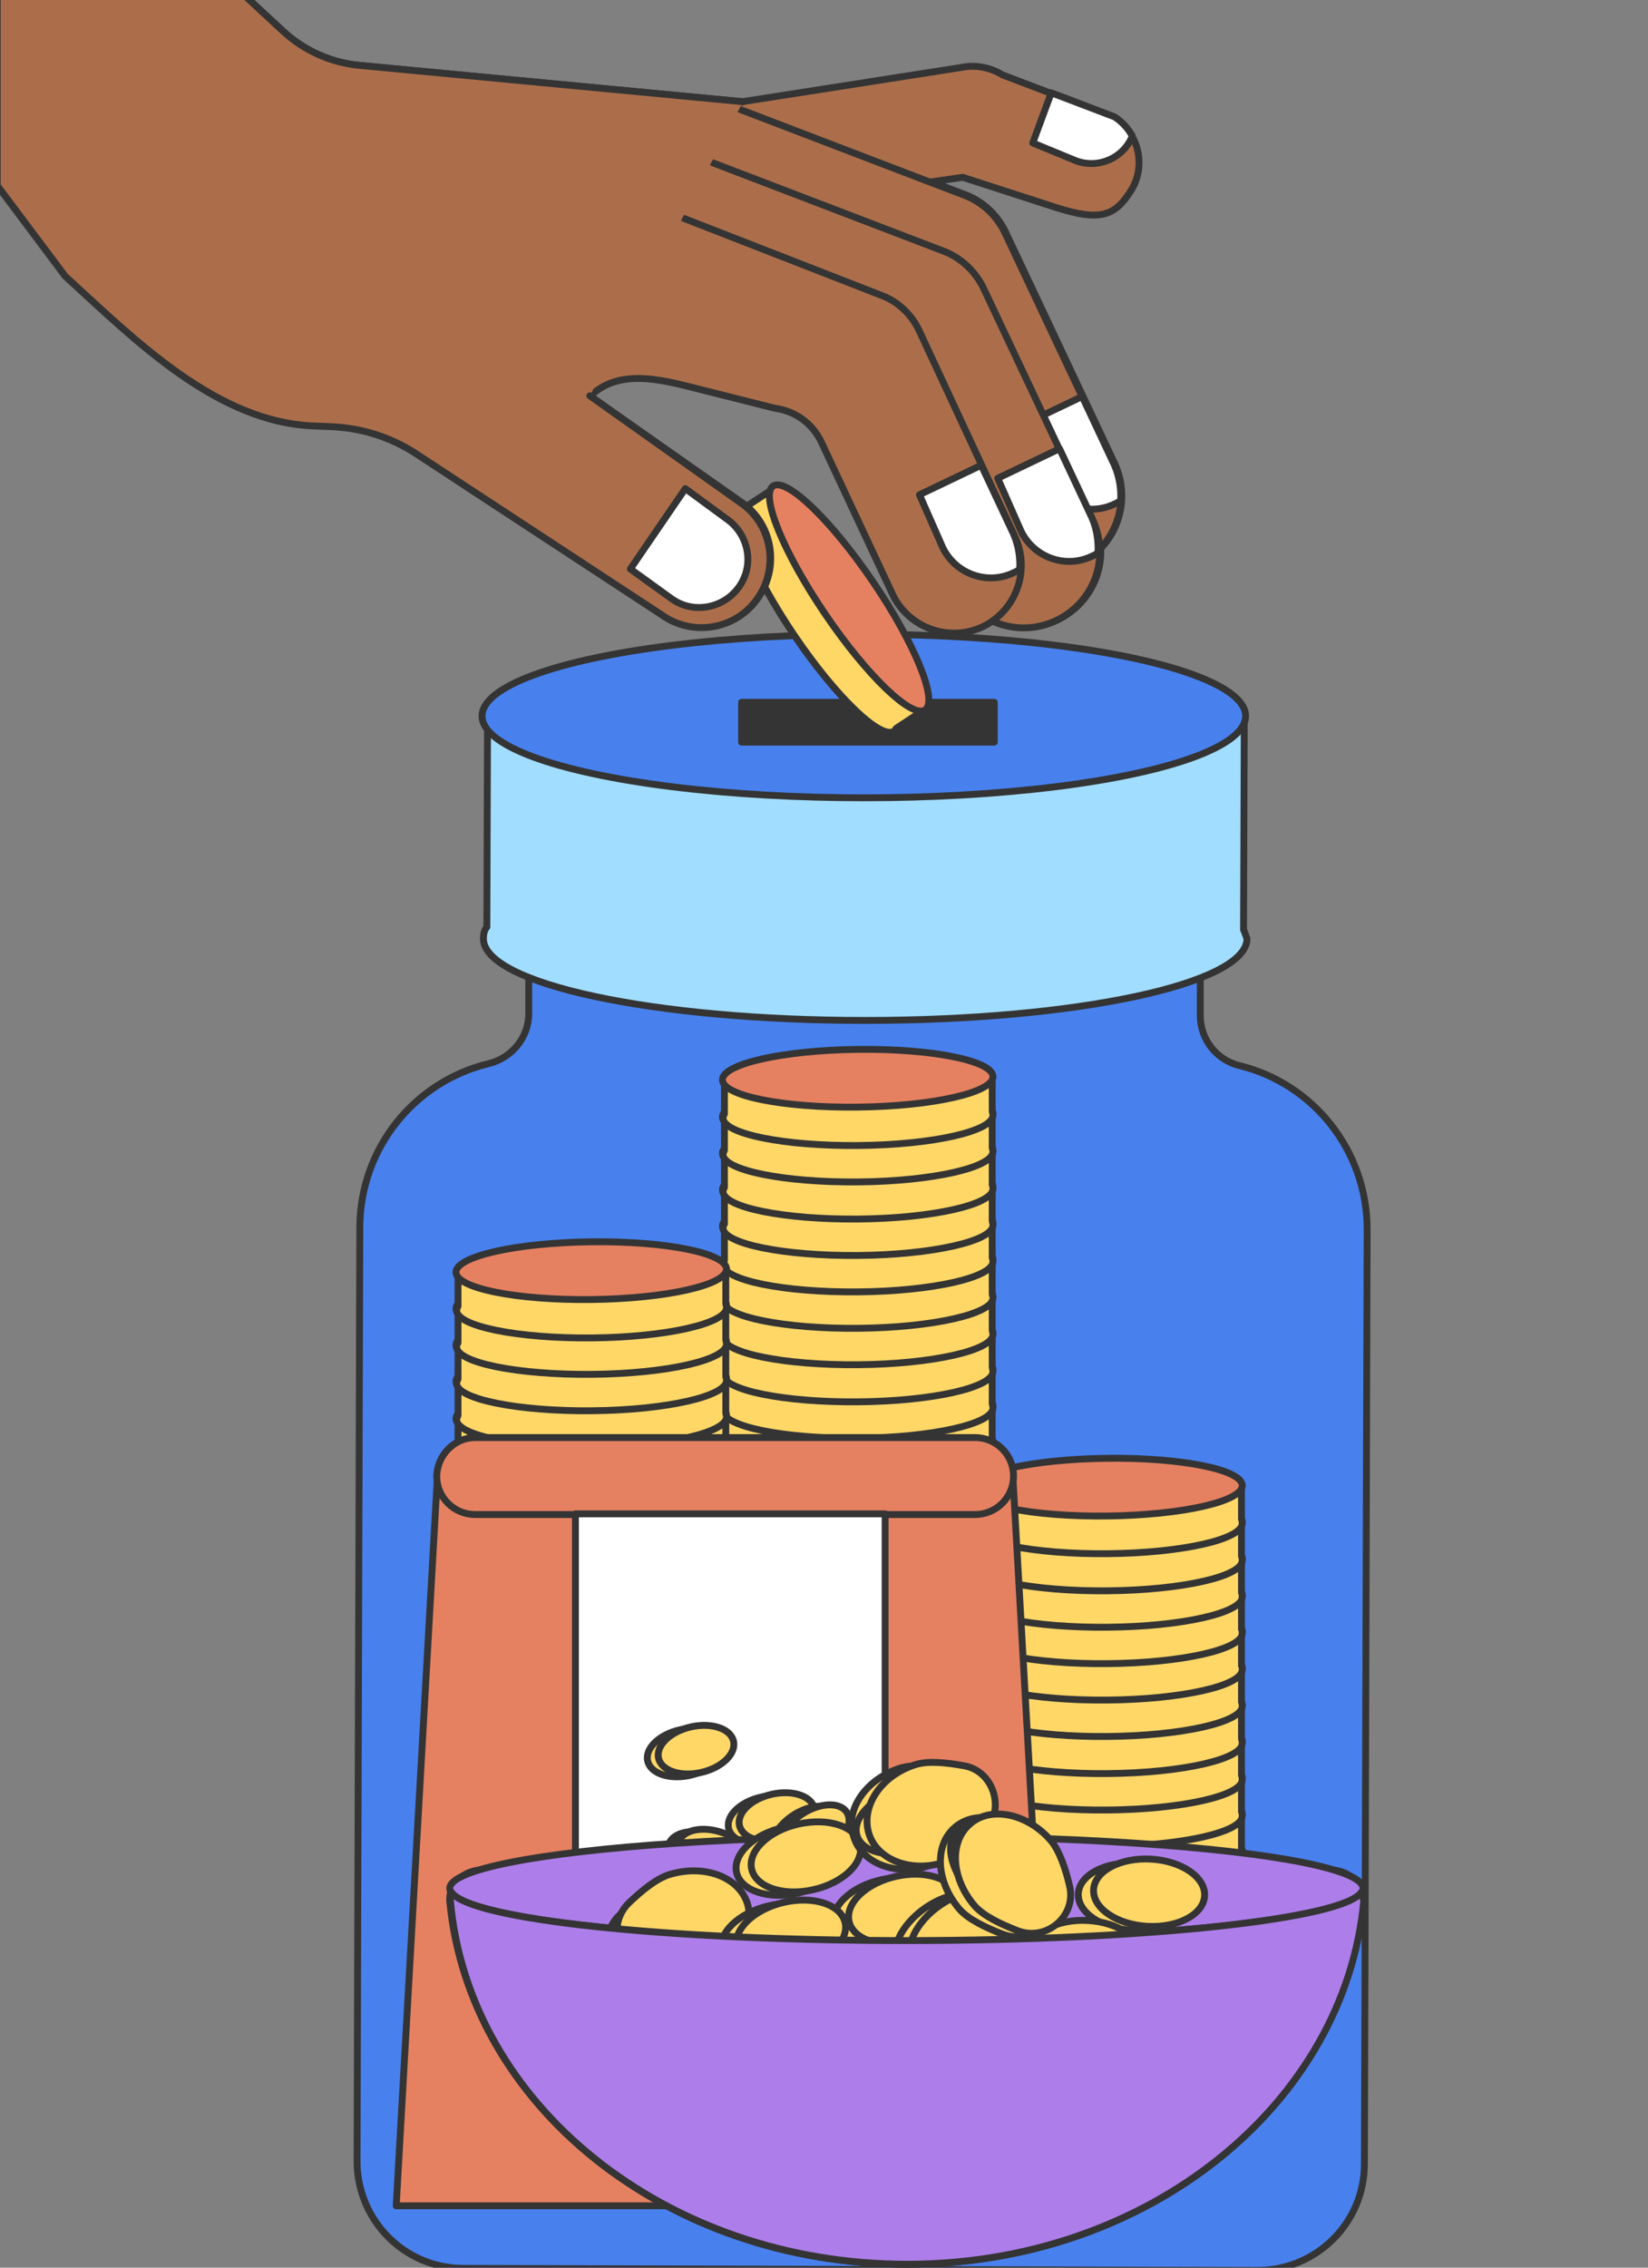 <?xml version="1.0" encoding="UTF-8"?>
<!-- Generator: Adobe Illustrator 27.9.1, SVG Export Plug-In . SVG Version: 6.00 Build 0)  -->
<svg xmlns="http://www.w3.org/2000/svg" xmlns:xlink="http://www.w3.org/1999/xlink" version="1.1" id="Calque_1" x="0px" y="0px" viewBox="0 0 240 330" style="enable-background:new 0 0 240 330;" xml:space="preserve">
<rect x="0" y="0" width="240" height="330" fill="#808080" stroke="none"/>
<style type="text/css">
	.st0{fill:#4881EE;stroke:#343434;stroke-linecap:round;stroke-linejoin:round;}
	.st1{fill:#A1DDFF;stroke:#343434;stroke-linecap:round;stroke-linejoin:round;}
	.st2{fill:#343434;stroke:#343434;stroke-linecap:round;stroke-linejoin:round;}
	.st3{fill:#FED767;stroke:#343434;stroke-linecap:round;stroke-linejoin:round;}
	.st4{fill:#E58161;stroke:#343434;stroke-linecap:round;stroke-linejoin:round;}
	.st5{fill:#FFFFFF;stroke:#343434;stroke-linecap:round;stroke-linejoin:round;}
	.st6{fill:#AD7EEA;stroke:#343434;stroke-linecap:round;stroke-linejoin:round;}
	.st7{fill:#AC6E4A;stroke:#343434;stroke-linecap:round;stroke-linejoin:round;}
</style>
<g id="Calque_5">
	<path class="st0" d="M174.8,147.8l0-11.5L77,136l0,11.5c0,3.5-2.5,6.5-5.9,7.3c-10.7,2.6-18.6,12.2-18.7,23.7l-0.4,136   c0,8.6,6.9,15.6,15.5,15.6l115.6,0.3c8.6,0,15.6-6.9,15.6-15.5l0.4-136c0-11.5-7.9-21.2-18.5-23.8   C177.2,154.3,174.8,151.3,174.8,147.8L174.8,147.8z"></path>
	<path class="st1" d="M181.1,135.3l0.1-29.8l-110.2-0.3l-0.1,29.7c-0.4,0.5-0.5,1.1-0.5,1.7c0,6.6,24.9,11.9,55.6,11.9   s55.6-5.3,55.6-11.9C181.4,136.1,181.3,135.7,181.1,135.3z"></path>
	<ellipse class="st0" cx="125.8" cy="104.2" rx="55.6" ry="11.9"></ellipse>
	<rect x="108" y="102.2" class="st2" width="36.8" height="5.8"></rect>
	<path class="st3" d="M130.5,106l3.8-2.5l-21.8-32.3l-3.8,2.5c-0.2,0-0.4,0.1-0.6,0.2c-1.9,1.3,1.5,9.6,7.6,18.6   s12.6,15.2,14.5,13.9C130.3,106.3,130.4,106.2,130.5,106z"></path>
	<ellipse transform="matrix(0.827 -0.562 0.562 0.827 -27.536 84.59)" class="st4" cx="123.7" cy="87" rx="4.2" ry="19.7"></ellipse>
</g>
<g>
	<g id="Calque_5_00000111149056193184622940000013417673782785950387_">
		<path class="st3" d="M180.8,274.3l0-4.5l-39,0.4l0,4.5c-0.1,0.2-0.2,0.4-0.2,0.6c0,2.3,8.9,4.1,19.7,4c10.9-0.1,19.6-2.1,19.6-4.4    C180.9,274.6,180.9,274.5,180.8,274.3z"></path>
		
			<ellipse transform="matrix(1 -1.212340e-02 1.212340e-02 1 -3.256 1.974)" class="st4" cx="161.2" cy="269.6" rx="19.7" ry="4.2"></ellipse>
	</g>
	<g id="Calque_5_00000078025364977426544360000011297332708782933397_">
		<path class="st3" d="M180.8,269l0-4.5l-39,0.4l0,4.5c-0.1,0.2-0.2,0.4-0.2,0.6c0,2.3,8.9,4.1,19.7,4c10.9-0.1,19.6-2.1,19.6-4.4    C180.9,269.3,180.9,269.2,180.8,269z"></path>
		
			<ellipse transform="matrix(1 -1.212340e-02 1.212340e-02 1 -3.192 1.974)" class="st4" cx="161.2" cy="264.2" rx="19.7" ry="4.2"></ellipse>
	</g>
	<g id="Calque_5_00000078015264443856884820000000725204434275278495_">
		<path class="st3" d="M180.8,263.7l0-4.5l-39,0.4l0,4.5c-0.1,0.2-0.2,0.4-0.2,0.6c0,2.3,8.9,4.1,19.7,4c10.9-0.1,19.6-2.1,19.6-4.4    C180.9,264,180.9,263.8,180.8,263.7z"></path>
		
			<ellipse transform="matrix(1 -1.212340e-02 1.212340e-02 1 -3.127 1.974)" class="st4" cx="161.2" cy="258.9" rx="19.7" ry="4.2"></ellipse>
	</g>
	<g id="Calque_5_00000096052854079759500040000017255596052839547274_">
		<path class="st3" d="M180.8,258.4l0-4.5l-39,0.4l0,4.5c-0.1,0.2-0.2,0.4-0.2,0.6c0,2.3,8.9,4.1,19.7,4c10.9-0.1,19.6-2.1,19.6-4.4    C180.9,258.7,180.9,258.5,180.8,258.4z"></path>
		
			<ellipse transform="matrix(1 -1.212340e-02 1.212340e-02 1 -3.063 1.973)" class="st4" cx="161.2" cy="253.6" rx="19.7" ry="4.2"></ellipse>
	</g>
	<g id="Calque_5_00000011726163353161640680000015332657783785963962_">
		<path class="st3" d="M180.8,253.1l0-4.5l-39,0.4l0,4.5c-0.1,0.2-0.2,0.4-0.2,0.6c0,2.3,8.9,4.1,19.7,4c10.9-0.1,19.6-2.1,19.6-4.4    C180.9,253.4,180.9,253.2,180.8,253.1z"></path>
		
			<ellipse transform="matrix(1 -1.212340e-02 1.212340e-02 1 -2.998 1.973)" class="st4" cx="161.2" cy="248.3" rx="19.7" ry="4.2"></ellipse>
	</g>
	<g id="Calque_5_00000016795233708593612820000016157546575346383748_">
		<path class="st3" d="M180.8,247.7l0-4.5l-39,0.4l0,4.5c-0.1,0.2-0.2,0.4-0.2,0.6c0,2.3,8.9,4.1,19.7,4c10.9-0.1,19.6-2.1,19.6-4.4    C180.9,248,180.9,247.9,180.8,247.7z"></path>
		
			<ellipse transform="matrix(1 -1.212340e-02 1.212340e-02 1 -2.934 1.972)" class="st4" cx="161.2" cy="243" rx="19.7" ry="4.2"></ellipse>
	</g>
	<g id="Calque_5_00000031907343352761628830000010945523332223027105_">
		<path class="st3" d="M180.8,242.4l0-4.5l-39,0.4l0,4.5c-0.1,0.2-0.2,0.4-0.2,0.6c0,2.3,8.9,4.1,19.7,4c10.9-0.1,19.6-2.1,19.6-4.4    C180.9,242.7,180.9,242.6,180.8,242.4z"></path>
		
			<ellipse transform="matrix(1 -1.212340e-02 1.212340e-02 1 -2.869 1.972)" class="st4" cx="161.2" cy="237.6" rx="19.7" ry="4.2"></ellipse>
	</g>
	<g id="Calque_5_00000012452372483628942540000005157823061223288742_">
		<path class="st3" d="M180.8,237.1l0-4.5l-39,0.4l0,4.5c-0.1,0.2-0.2,0.4-0.2,0.6c0,2.3,8.9,4.1,19.7,4c10.9-0.1,19.6-2.1,19.6-4.4    C180.9,237.4,180.9,237.2,180.8,237.1z"></path>
		
			<ellipse transform="matrix(1 -1.212340e-02 1.212340e-02 1 -2.805 1.972)" class="st4" cx="161.2" cy="232.3" rx="19.7" ry="4.2"></ellipse>
	</g>
	<g id="Calque_5_00000183236752474391665850000004860262299778228630_">
		<path class="st3" d="M180.8,231.8l0-4.5l-39,0.4l0,4.5c-0.1,0.2-0.2,0.4-0.2,0.6c0,2.3,8.9,4.1,19.7,4c10.9-0.1,19.6-2.1,19.6-4.4    C180.9,232.1,180.9,231.9,180.8,231.8z"></path>
		
			<ellipse transform="matrix(1 -1.212340e-02 1.212340e-02 1 -2.74 1.971)" class="st4" cx="161.2" cy="227" rx="19.7" ry="4.2"></ellipse>
	</g>
	<g id="Calque_5_00000149343235833051499680000001788663977209995162_">
		<path class="st3" d="M180.8,226.5l0-4.5l-39,0.4l0,4.5c-0.1,0.2-0.2,0.4-0.2,0.6c0,2.3,8.9,4.1,19.7,4c10.9-0.1,19.6-2.1,19.6-4.4    C180.9,226.8,180.9,226.6,180.8,226.5z"></path>
		
			<ellipse transform="matrix(1 -1.212340e-02 1.212340e-02 1 -2.676 1.971)" class="st4" cx="161.2" cy="221.7" rx="19.7" ry="4.2"></ellipse>
	</g>
	<g id="Calque_5_00000057835914887684871010000006687279253812885897_">
		<path class="st3" d="M180.8,221.1l0-4.5l-39,0.4l0,4.5c-0.1,0.2-0.2,0.4-0.2,0.6c0,2.3,8.9,4.1,19.7,4c10.9-0.1,19.6-2.1,19.6-4.4    C180.9,221.4,180.9,221.3,180.8,221.1z"></path>
		
			<ellipse transform="matrix(1 -1.212340e-02 1.212340e-02 1 -2.611 1.97)" class="st4" cx="161.2" cy="216.4" rx="19.7" ry="4.2"></ellipse>
	</g>
</g>
<g>
	<g id="Calque_5_00000128477211799333096030000002893777605810485436_">
		<path class="st3" d="M144.5,214.9l0-4.5l-39,0.4l0,4.5c-0.1,0.2-0.2,0.4-0.2,0.6c0,2.3,8.9,4.1,19.7,4s19.6-2.1,19.6-4.4    C144.6,215.2,144.5,215.1,144.5,214.9z"></path>
		
			<ellipse transform="matrix(1 -1.212340e-02 1.212340e-02 1 -2.538 1.529)" class="st4" cx="124.9" cy="210.1" rx="19.7" ry="4.2"></ellipse>
	</g>
	<g id="Calque_5_00000126288439314893750260000007150648583119112087_">
		<path class="st3" d="M144.5,209.6l0-4.5l-39,0.4l0,4.5c-0.1,0.2-0.2,0.4-0.2,0.6c0,2.3,8.9,4.1,19.7,4c10.9-0.1,19.6-2.1,19.6-4.4    C144.6,209.9,144.5,209.8,144.5,209.6z"></path>
		
			<ellipse transform="matrix(1 -1.212340e-02 1.212340e-02 1 -2.474 1.529)" class="st4" cx="124.9" cy="204.8" rx="19.7" ry="4.2"></ellipse>
	</g>
	<g id="Calque_5_00000023966769667573502340000008951128499414070676_">
		<path class="st3" d="M144.5,204.3l0-4.5l-39,0.4l0,4.5c-0.1,0.2-0.2,0.4-0.2,0.6c0,2.3,8.9,4.1,19.7,4s19.6-2.1,19.6-4.4    C144.6,204.6,144.5,204.4,144.5,204.3z"></path>
		
			<ellipse transform="matrix(1 -1.212340e-02 1.212340e-02 1 -2.409 1.528)" class="st4" cx="124.9" cy="199.5" rx="19.7" ry="4.2"></ellipse>
	</g>
	<g id="Calque_5_00000101821583972837752820000003211689570122133139_">
		<path class="st3" d="M144.5,199l0-4.5l-39,0.4l0,4.5c-0.1,0.2-0.2,0.4-0.2,0.6c0,2.3,8.9,4.1,19.7,4c10.9-0.1,19.6-2.1,19.6-4.4    C144.6,199.3,144.5,199.1,144.5,199z"></path>
		
			<ellipse transform="matrix(1 -1.212340e-02 1.212340e-02 1 -2.345 1.528)" class="st4" cx="124.9" cy="194.2" rx="19.7" ry="4.2"></ellipse>
	</g>
	<g id="Calque_5_00000181776515207070961320000002659073989538992259_">
		<path class="st3" d="M144.5,193.6l0-4.5l-39,0.4l0,4.5c-0.1,0.2-0.2,0.4-0.2,0.6c0,2.3,8.9,4.1,19.7,4s19.6-2.1,19.6-4.4    C144.6,193.9,144.5,193.8,144.5,193.6z"></path>
		
			<ellipse transform="matrix(1 -1.212340e-02 1.212340e-02 1 -2.28 1.528)" class="st4" cx="124.9" cy="188.9" rx="19.7" ry="4.2"></ellipse>
	</g>
	<g id="Calque_5_00000155836736552693617530000003282388346489635460_">
		<path class="st3" d="M144.5,188.3l0-4.5l-39,0.4l0,4.5c-0.1,0.2-0.2,0.4-0.2,0.6c0,2.3,8.9,4.1,19.7,4s19.6-2.1,19.6-4.4    C144.6,188.6,144.5,188.5,144.5,188.3z"></path>
		
			<ellipse transform="matrix(1 -1.212340e-02 1.212340e-02 1 -2.216 1.527)" class="st4" cx="124.9" cy="183.5" rx="19.7" ry="4.2"></ellipse>
	</g>
	<g id="Calque_5_00000044870168525938876750000000360036022821047740_">
		<path class="st3" d="M144.5,183l0-4.5l-39,0.4l0,4.5c-0.1,0.2-0.2,0.4-0.2,0.6c0,2.3,8.9,4.1,19.7,4s19.6-2.1,19.6-4.4    C144.6,183.3,144.5,183.1,144.5,183z"></path>
		
			<ellipse transform="matrix(1 -1.212340e-02 1.212340e-02 1 -2.151 1.527)" class="st4" cx="124.9" cy="178.2" rx="19.7" ry="4.2"></ellipse>
	</g>
	<g id="Calque_5_00000181047178185855353080000016100245149675956395_">
		<path class="st3" d="M144.5,177.7l0-4.5l-39,0.4l0,4.5c-0.1,0.2-0.2,0.4-0.2,0.6c0,2.3,8.9,4.1,19.7,4s19.6-2.1,19.6-4.4    C144.6,178,144.5,177.8,144.5,177.7z"></path>
		
			<ellipse transform="matrix(1 -1.212340e-02 1.212340e-02 1 -2.087 1.526)" class="st4" cx="124.9" cy="172.9" rx="19.7" ry="4.2"></ellipse>
	</g>
	<g id="Calque_5_00000123429980772287459250000012736405125472190093_">
		<path class="st3" d="M144.5,172.4l0-4.5l-39,0.4l0,4.5c-0.1,0.2-0.2,0.4-0.2,0.6c0,2.3,8.9,4.1,19.7,4s19.6-2.1,19.6-4.4    C144.6,172.7,144.5,172.5,144.5,172.4z"></path>
		
			<ellipse transform="matrix(1 -1.212340e-02 1.212340e-02 1 -2.022 1.526)" class="st4" cx="124.9" cy="167.6" rx="19.7" ry="4.2"></ellipse>
	</g>
	<g id="Calque_5_00000150079995502433268460000006061202354863671460_">
		<path class="st3" d="M144.5,167l0-4.5l-39,0.4l0,4.5c-0.1,0.2-0.2,0.4-0.2,0.6c0,2.3,8.9,4.1,19.7,4s19.6-2.1,19.6-4.4    C144.6,167.3,144.5,167.2,144.5,167z"></path>
		
			<ellipse transform="matrix(1 -1.212340e-02 1.212340e-02 1 -1.958 1.526)" class="st4" cx="124.9" cy="162.3" rx="19.7" ry="4.2"></ellipse>
	</g>
	<g id="Calque_5_00000086687523426131739550000015104321504897108114_">
		<path class="st3" d="M144.5,161.7l0-4.5l-39,0.4l0,4.5c-0.1,0.2-0.2,0.4-0.2,0.6c0,2.3,8.9,4.1,19.7,4c10.9-0.1,19.6-2.1,19.6-4.4    C144.6,162,144.5,161.9,144.5,161.7z"></path>
		
			<ellipse transform="matrix(1 -1.212340e-02 1.212340e-02 1 -1.893 1.525)" class="st4" cx="124.9" cy="156.9" rx="19.7" ry="4.2"></ellipse>
	</g>
</g>
<g>
	<g id="Calque_5_00000165913231784492211780000013859861866526262185_">
		<path class="st3" d="M105.7,242.9l0-4.5l-39,0.4l0,4.5c-0.1,0.2-0.2,0.4-0.2,0.6c0,2.3,8.9,4.1,19.7,4c10.9-0.1,19.6-2.1,19.6-4.4    C105.8,243.2,105.7,243,105.7,242.9z"></path>
		
			<ellipse transform="matrix(1 -1.212340e-02 1.212340e-02 1 -2.88 1.061)" class="st4" cx="86.1" cy="238.1" rx="19.7" ry="4.2"></ellipse>
	</g>
	<g id="Calque_5_00000054223808520732597580000001004762267339853708_">
		<path class="st3" d="M105.7,237.5l0-4.5l-39,0.4l0,4.5c-0.1,0.2-0.2,0.4-0.2,0.6c0,2.3,8.9,4.1,19.7,4s19.6-2.1,19.6-4.4    C105.8,237.8,105.7,237.7,105.7,237.5z"></path>
		
			<ellipse transform="matrix(1 -1.212340e-02 1.212340e-02 1 -2.816 1.06)" class="st4" cx="86.1" cy="232.8" rx="19.7" ry="4.2"></ellipse>
	</g>
	<g id="Calque_5_00000106830294561701858950000004037730709390868123_">
		<path class="st3" d="M105.7,232.2l0-4.5l-39,0.4l0,4.5c-0.1,0.2-0.2,0.4-0.2,0.6c0,2.3,8.9,4.1,19.7,4s19.6-2.1,19.6-4.4    C105.8,232.5,105.7,232.4,105.7,232.2z"></path>
		
			<ellipse transform="matrix(1 -1.212340e-02 1.212340e-02 1 -2.751 1.06)" class="st4" cx="86.1" cy="227.4" rx="19.7" ry="4.2"></ellipse>
	</g>
	<g id="Calque_5_00000050632073313693783570000009058829086781136794_">
		<path class="st3" d="M105.7,226.9l0-4.5l-39,0.4l0,4.5c-0.1,0.2-0.2,0.4-0.2,0.6c0,2.3,8.9,4.1,19.7,4s19.6-2.1,19.6-4.4    C105.8,227.2,105.7,227,105.7,226.9z"></path>
		
			<ellipse transform="matrix(1 -1.212340e-02 1.212340e-02 1 -2.687 1.06)" class="st4" cx="86.1" cy="222.1" rx="19.7" ry="4.2"></ellipse>
	</g>
	<g id="Calque_5_00000008132128447776170130000015396852274980955797_">
		<path class="st3" d="M105.7,221.6l0-4.5l-39,0.4l0,4.5c-0.1,0.2-0.2,0.4-0.2,0.6c0,2.3,8.9,4.1,19.7,4s19.6-2.1,19.6-4.4    C105.8,221.9,105.7,221.7,105.7,221.6z"></path>
		
			<ellipse transform="matrix(1 -1.212340e-02 1.212340e-02 1 -2.622 1.059)" class="st4" cx="86.1" cy="216.8" rx="19.7" ry="4.2"></ellipse>
	</g>
	<g id="Calque_5_00000155104497378237968410000009946925532306589315_">
		<path class="st3" d="M105.7,216.3l0-4.5l-39,0.4l0,4.5c-0.1,0.2-0.2,0.4-0.2,0.6c0,2.3,8.9,4.1,19.7,4s19.6-2.1,19.6-4.4    C105.8,216.6,105.7,216.4,105.7,216.3z"></path>
		
			<ellipse transform="matrix(1 -1.212340e-02 1.212340e-02 1 -2.558 1.059)" class="st4" cx="86.1" cy="211.5" rx="19.7" ry="4.2"></ellipse>
	</g>
	<g id="Calque_5_00000124858767092736656390000001277626363718580646_">
		<path class="st3" d="M105.7,210.9l0-4.5l-39,0.4l0,4.5c-0.1,0.2-0.2,0.4-0.2,0.6c0,2.3,8.9,4.1,19.7,4s19.6-2.1,19.6-4.4    C105.8,211.2,105.7,211.1,105.7,210.9z"></path>
		
			<ellipse transform="matrix(1 -1.212340e-02 1.212340e-02 1 -2.493 1.058)" class="st4" cx="86.1" cy="206.2" rx="19.7" ry="4.2"></ellipse>
	</g>
	<g id="Calque_5_00000132049982748745308440000007056772552134015104_">
		<path class="st3" d="M105.7,205.6l0-4.5l-39,0.4l0,4.5c-0.1,0.2-0.2,0.4-0.2,0.6c0,2.3,8.9,4.1,19.7,4s19.6-2.1,19.6-4.4    C105.8,205.9,105.7,205.8,105.7,205.6z"></path>
		
			<ellipse transform="matrix(1 -1.212340e-02 1.212340e-02 1 -2.429 1.058)" class="st4" cx="86.1" cy="200.8" rx="19.7" ry="4.2"></ellipse>
	</g>
	<g id="Calque_5_00000183943776945194084930000014793609707779242659_">
		<path class="st3" d="M105.7,200.3l0-4.5l-39,0.4l0,4.5c-0.1,0.2-0.2,0.4-0.2,0.6c0,2.3,8.9,4.1,19.7,4s19.6-2.1,19.6-4.4    C105.8,200.6,105.7,200.4,105.7,200.3z"></path>
		
			<ellipse transform="matrix(1 -1.212340e-02 1.212340e-02 1 -2.364 1.058)" class="st4" cx="86.1" cy="195.5" rx="19.7" ry="4.2"></ellipse>
	</g>
	<g id="Calque_5_00000111181081652125817940000015298318114248958866_">
		<path class="st3" d="M105.7,195l0-4.5l-39,0.4l0,4.5c-0.1,0.2-0.2,0.4-0.2,0.6c0,2.3,8.9,4.1,19.7,4c10.9-0.1,19.6-2.1,19.6-4.4    C105.8,195.3,105.7,195.1,105.7,195z"></path>
		
			<ellipse transform="matrix(1 -1.212340e-02 1.212340e-02 1 -2.3 1.057)" class="st4" cx="86.1" cy="190.2" rx="19.7" ry="4.2"></ellipse>
	</g>
	<g id="Calque_5_00000168087848760885846950000008623430379609489539_">
		<path class="st3" d="M105.7,189.7l0-4.5l-39,0.4l0,4.5c-0.1,0.2-0.2,0.4-0.2,0.6c0,2.3,8.9,4.1,19.7,4s19.6-2.1,19.6-4.4    C105.8,190,105.7,189.8,105.7,189.7z"></path>
		
			<ellipse transform="matrix(1 -1.212340e-02 1.212340e-02 1 -2.235 1.057)" class="st4" cx="86.1" cy="184.9" rx="19.7" ry="4.2"></ellipse>
	</g>
</g>
<g id="Layer_1">
	<polygon class="st4" points="153.5,321 57.7,321 63.7,214.8 147.5,214.8  "></polygon>
	<path class="st4" d="M69.2,209.2H142c3.1,0,5.6,2.5,5.6,5.6v0c0,3.1-2.5,5.6-5.6,5.6H69.2c-3.1,0-5.6-2.5-5.6-5.6v0   C63.7,211.7,66.2,209.2,69.2,209.2z"></path>
	<rect x="83.8" y="220.3" class="st5" width="45.1" height="68.5"></rect>
	<ellipse transform="matrix(0.975 -0.22 0.22 0.975 -53.747 28.29)" class="st3" cx="99.9" cy="255.1" rx="5.6" ry="3.4"></ellipse>
	<ellipse transform="matrix(0.975 -0.22 0.22 0.975 -58.284 27.599)" class="st3" cx="94.6" cy="275.1" rx="5.6" ry="3.4"></ellipse>
	
		<ellipse transform="matrix(0.975 -0.22 0.22 0.975 -55.618 31.132)" class="st3" cx="111.7" cy="264.9" rx="5.6" ry="3.4"></ellipse>
	
		<ellipse transform="matrix(0.338 -0.941 0.941 0.338 -186.401 275.539)" class="st3" cx="102.7" cy="270.3" rx="3.4" ry="5.6"></ellipse>
	
		<ellipse transform="matrix(0.975 -0.22 0.22 0.975 -53.633 28.617)" class="st3" cx="101.5" cy="254.7" rx="5.6" ry="3.4"></ellipse>
	<ellipse transform="matrix(0.975 -0.22 0.22 0.975 -58.171 27.927)" class="st3" cx="96.1" cy="274.7" rx="5.6" ry="3.4"></ellipse>
	
		<ellipse transform="matrix(0.975 -0.22 0.22 0.975 -55.505 31.46)" class="st3" cx="113.3" cy="264.5" rx="5.6" ry="3.4"></ellipse>
	
		<ellipse transform="matrix(0.338 -0.941 0.941 0.338 -185.069 276.745)" class="st3" cx="104.2" cy="269.9" rx="3.4" ry="5.6"></ellipse>
	
		<ellipse transform="matrix(0.823 -0.568 0.568 0.823 -130.966 113.747)" class="st3" cx="117.2" cy="267.2" rx="5.6" ry="3.4"></ellipse>
	<path class="st3" d="M123.3,263.7c1,1.5-0.2,4.2-2.7,5.9c-2.5,1.7-5.4,1.9-6.5,0.3c-1-1.5,0.2-4.2,2.7-5.9   C119.4,262.3,122.3,262.2,123.3,263.7L123.3,263.7z"></path>
	<path class="st1" d="M193.6,272.1c2.9,0,5.1,2.1,4.9,4.6c-2.7,29.6-31.4,52.8-66.5,52.8s-63.7-23.3-66.5-52.8   c-0.2-2.5,2-4.6,4.9-4.6H193.6z"></path>
	<ellipse class="st6" cx="132" cy="274.8" rx="66.5" ry="7.6"></ellipse>
	
		<ellipse transform="matrix(0.975 -0.22 0.22 0.975 -56.828 32.052)" class="st3" cx="115.3" cy="270.8" rx="8.1" ry="4.9"></ellipse>
	<ellipse transform="matrix(0.975 -0.22 0.22 0.975 -62.041 30.243)" class="st3" cx="104.5" cy="293.2" rx="8.1" ry="4.9"></ellipse>
	
		<ellipse transform="matrix(0.975 -0.22 0.22 0.975 -58.16 35.385)" class="st3" cx="129.5" cy="278.4" rx="8.1" ry="4.9"></ellipse>
	
		<ellipse transform="matrix(0.338 -0.941 0.941 0.338 -192.404 298.989)" class="st3" cx="116.4" cy="286.3" rx="4.9" ry="8.1"></ellipse>
	
		<ellipse transform="matrix(5.706104e-02 -0.998 0.998 5.706104e-02 -119.654 425.144)" class="st3" cx="165.2" cy="275.9" rx="4.9" ry="8.1"></ellipse>
	
		<ellipse transform="matrix(0.975 -0.22 0.22 0.975 -56.664 32.528)" class="st3" cx="117.5" cy="270.3" rx="8.1" ry="4.9"></ellipse>
	
		<ellipse transform="matrix(0.975 -0.22 0.22 0.975 -61.877 30.719)" class="st3" cx="106.8" cy="292.7" rx="8.1" ry="4.9"></ellipse>
	
		<ellipse transform="matrix(0.975 -0.22 0.22 0.975 -57.995 35.861)" class="st3" cx="131.7" cy="277.9" rx="8.1" ry="4.9"></ellipse>
	
		<ellipse transform="matrix(0.338 -0.941 0.941 0.338 -190.465 300.744)" class="st3" cx="118.6" cy="285.8" rx="4.9" ry="8.1"></ellipse>
	
		<ellipse transform="matrix(5.705851e-02 -0.998 0.998 5.705851e-02 -117.062 426.886)" class="st3" cx="167.5" cy="275.4" rx="4.9" ry="8.1"></ellipse>
	
		<ellipse transform="matrix(0.823 -0.568 0.568 0.823 -135.663 127.834)" class="st3" cx="137.5" cy="281.8" rx="8.1" ry="4.9"></ellipse>
	
		<ellipse transform="matrix(5.705851e-02 -0.998 0.998 5.705851e-02 -137.192 424.293)" class="st3" cx="156" cy="284.8" rx="4.9" ry="8.1"></ellipse>
	<path class="st3" d="M146.4,276.7c1.5,2.2-0.3,6.1-4,8.6c-3.7,2.5-7.9,2.8-9.4,0.5c-1.5-2.2,0.3-6.1,4-8.6S144.9,274.5,146.4,276.7   L146.4,276.7z"></path>
	
		<ellipse transform="matrix(5.705851e-02 -0.998 0.998 5.705851e-02 -134.6 426.034)" class="st3" cx="158.2" cy="284.3" rx="4.9" ry="8.1"></ellipse>
	<path class="st3" d="M131.1,257.3c1.9-0.6,4.6-0.3,7.3,0.2c4.2,0.9,5.8,6.4,2.8,9.6c-1.9,2-4,3.8-5.9,4.4c-4.9,1.6-9.9-0.4-11-4.3   C123,263.4,126.1,258.9,131.1,257.3L131.1,257.3z"></path>
	<path class="st3" d="M130.8,260.5c1.5-0.5,3.7-0.5,5.7-0.3c3.3,0.3,4.3,3.7,1.7,5.9c-1.6,1.4-3.4,2.6-4.9,3.1   c-4,1.3-7.8,0.3-8.5-2.1C124.1,264.7,126.8,261.7,130.8,260.5L130.8,260.5z"></path>
	<path class="st3" d="M100.1,288.6c-1.9,0.5-4.7,0.2-7.4-0.4c-4.3-1-5.7-6.4-2.5-9.5c2-1.9,4.2-3.7,6.2-4.2c5.1-1.4,10,0.6,11.1,4.5   C108.5,282.9,105.2,287.2,100.1,288.6L100.1,288.6z"></path>
	<path class="st3" d="M100.5,285.6c-1.6,0.4-3.8,0.4-5.9,0.1c-3.3-0.4-4.2-3.7-1.6-5.8c1.7-1.3,3.5-2.5,5.1-3   c4.1-1.2,7.9-0.2,8.6,2.2C107.4,281.5,104.6,284.4,100.5,285.6z"></path>
	<path class="st3" d="M133.3,256.8c1.9-0.6,4.6-0.3,7.3,0.2c4.2,0.9,5.8,6.4,2.8,9.6c-1.9,2-4,3.8-5.9,4.4c-4.9,1.6-9.9-0.4-11-4.3   S128.3,258.4,133.3,256.8L133.3,256.8z"></path>
	<path class="st3" d="M101.5,286.8c-1.9,0.5-4.7,0.2-7.4-0.4c-4.3-1-5.7-6.4-2.5-9.5c2-1.9,4.2-3.7,6.2-4.2c5.1-1.4,10,0.6,11.1,4.5   C109.9,281,106.6,285.4,101.5,286.8L101.5,286.8z"></path>
	<path class="st3" d="M150.8,268.3c1.3,1.5,2.2,4.2,2.8,6.8c0.9,4.3-3.4,7.9-7.5,6.4c-2.6-1-5.1-2.2-6.4-3.7   c-3.4-4-3.7-9.3-0.6-11.9C142.1,263.3,147.4,264.4,150.8,268.3z"></path>
	<path class="st3" d="M147.9,269.3c1.1,1.2,1.9,3.2,2.6,5.2c1.1,3.2-1.6,5.4-4.6,3.9c-1.9-0.9-3.8-2.1-4.8-3.3   c-2.8-3.2-3.5-7.1-1.6-8.7C141.3,264.8,145.1,266.1,147.9,269.3L147.9,269.3z"></path>
	<path class="st3" d="M153,267.8c1.3,1.5,2.2,4.2,2.8,6.8c0.9,4.3-3.4,7.9-7.5,6.4c-2.6-1-5.1-2.2-6.4-3.7c-3.4-4-3.7-9.3-0.6-11.9   C144.3,262.8,149.6,263.9,153,267.8z"></path>
	<path class="st3" d="M125.3,285.1c2,0.5,4.2,2.1,6.3,3.9c3.3,2.9,1.9,8.4-2.4,9.6c-2.7,0.7-5.4,1.2-7.4,0.7   c-5.1-1.2-8.5-5.4-7.5-9.3C115.3,286.1,120.2,283.9,125.3,285.1z"></path>
	<path class="st3" d="M123.5,287.6c1.6,0.4,3.4,1.5,5.2,2.7c2.7,2,1.9,5.3-1.4,5.9c-2.1,0.3-4.3,0.5-5.9,0.1c-4.1-1-7-3.7-6.4-6.1   C115.6,287.8,119.4,286.6,123.5,287.6L123.5,287.6z"></path>
	<path class="st3" d="M127.5,284.6c2,0.5,4.2,2.1,6.3,3.9c3.3,2.9,1.9,8.4-2.4,9.6c-2.7,0.7-5.4,1.2-7.4,0.7   c-5.1-1.2-8.5-5.4-7.5-9.3C117.5,285.6,122.4,283.4,127.5,284.6L127.5,284.6z"></path>
	<ellipse transform="matrix(0.973 -0.232 0.232 0.973 -64.208 42.532)" class="st3" cx="148.5" cy="294" rx="8.1" ry="4.9"></ellipse>
	
		<ellipse transform="matrix(0.973 -0.232 0.232 0.973 -64.03 43.034)" class="st3" cx="150.7" cy="293.5" rx="8.1" ry="4.9"></ellipse>
	<ellipse transform="matrix(0.973 -0.232 0.232 0.973 -62.391 33.959)" class="st3" cx="113" cy="282" rx="8.1" ry="4.9"></ellipse>
	
		<ellipse transform="matrix(0.973 -0.232 0.232 0.973 -62.215 34.46)" class="st3" cx="115.2" cy="281.5" rx="8.1" ry="4.9"></ellipse>
	<path class="st6" d="M198.3,275.3c-2.3,3.9-31.1,7.1-66.3,7.1c-35.2,0-63.9-3.1-66.3-7.1c-0.1,0.5-0.2,0.9-0.1,1.4   c2.7,29.6,31.4,52.8,66.5,52.8s63.7-23.3,66.5-52.8C198.5,276.2,198.5,275.8,198.3,275.3z"></path>
</g>
<g id="Calque_2_00000000901653289880359980000001986564598348471477_">
	<path class="st7" d="M108.1,14.8L108.1,14.8L52.2,9.5c-4-0.4-7.8-2.1-10.8-4.8l-5.4-5L14.5,29.4L31.5,54c3.3,4.8,8.7,7.7,14.5,7.9   l3.8,0.1c3.4,0.1,6.6,1.2,9.5,3l37.2,24.4c4.5,3.2,10.8,2.1,13.9-2.4c3.2-4.5,2.1-10.8-2.4-13.9L85.9,57.6l0,0l0.2-0.2   c3.9-3.9,9.5-2.5,15-1.3l16.5,3.7l12.3,26.3c2.2,5,8,7.2,13,5c0.6-0.3,1.2-0.6,1.7-0.9c2.8,1.3,6.1,1.5,9.2,0.1   c4.2-1.9,6.7-6.1,6.5-10.5c3-3.1,4-7.9,2.1-12.2l-15.8-33.5c-1.2-2.7-3.4-4.8-6.1-5.8l-10.3-3.9L108.1,14.8L108.1,14.8z"></path>
	<path class="st7" d="M108.1,14.8l32-5c2-0.4,4.1,0,5.9,1.1l16.3,6.2c3.6,2.3,4.7,7.2,2.3,10.8c-2.3,3.6-4.5,4.3-10.8,2.3l-13.6-4.4   L111.4,30"></path>
	<path class="st7" d="M106.4,15.4l34,13c2.7,1,4.9,3.1,6.1,5.8l15.8,33.5c2.5,5.6,0,12.1-5.6,14.6c-5.6,2.5-12.1,0-14.6-5.6   l-13.9-29.4L98.5,36"></path>
	<path class="st5" d="M152,69.7c1.9,3.9,6.6,5.5,10.4,3.6c0.3-0.1,0.6-0.3,0.8-0.5c0.1-1.7-0.2-3.5-0.9-5.1l-4.7-10l-9,4.3L152,69.7   z"></path>
	<path class="st7" d="M103.3,23.5l34,13c2.7,1,4.9,3.1,6.1,5.8l15.8,33.5c2.5,5.6,0,12.1-5.6,14.6c-5.6,2.5-12.1,0-14.6-5.6   l-13.9-29.4L95.5,44.1"></path>
	<path class="st7" d="M98.1,31.2L128.4,43c2.4,0.9,4.4,2.8,5.5,5.2l14,30.1c2.2,5-0.1,10.8-5,13c-5,2.2-10.8-0.1-13-5l-10.3-22   c-1.3-2.7-3.8-4.5-6.8-4.9l-11.5-2.9c-5.5-1.4-11.3-2.8-15.4,1.2l0,0"></path>
	<path class="st5" d="M137.3,79.7c1.9,3.9,6.6,5.5,10.4,3.6c0.3-0.1,0.6-0.3,0.8-0.5c0.1-1.7-0.2-3.5-0.9-5.1l-4.7-10l-9,4.3   L137.3,79.7z"></path>
	<path class="st7" d="M108.2,14.8L52.2,9.5c-4-0.4-7.8-2.1-10.8-4.8l-5.4-5l0-0.2H-0.4V27l9.9,13.2C19.6,49.4,31.6,61.6,46,62   l2.4,0.1c4.3,0.2,8.4,1.5,12,3.8l36,23.6c4.5,3.2,10.8,2.1,13.9-2.4c3.2-4.5,2.1-10.8-2.4-13.9L85.9,57.6"></path>
	<path class="st5" d="M156.7,23.4c3.3,1.2,6.9-0.4,8.2-3.6c-0.6-1.1-1.5-2.1-2.6-2.8l-9.2-3.5l-2.7,7.3L156.7,23.4z"></path>
	<path class="st5" d="M148.7,77.3c1.9,3.9,6.6,5.5,10.4,3.6c0.3-0.1,0.6-0.3,0.8-0.5c0.1-1.7-0.2-3.5-0.9-5.1l-4.7-10l-9,4.3   L148.7,77.3z"></path>
	<path class="st5" d="M91.8,82.8l6.1,4.4c3.2,2.2,7.6,1.3,9.8-1.9c2.2-3.2,1.3-7.6-1.9-9.8l-6-4.4L91.8,82.8L91.8,82.8z"></path>
</g>
</svg>
